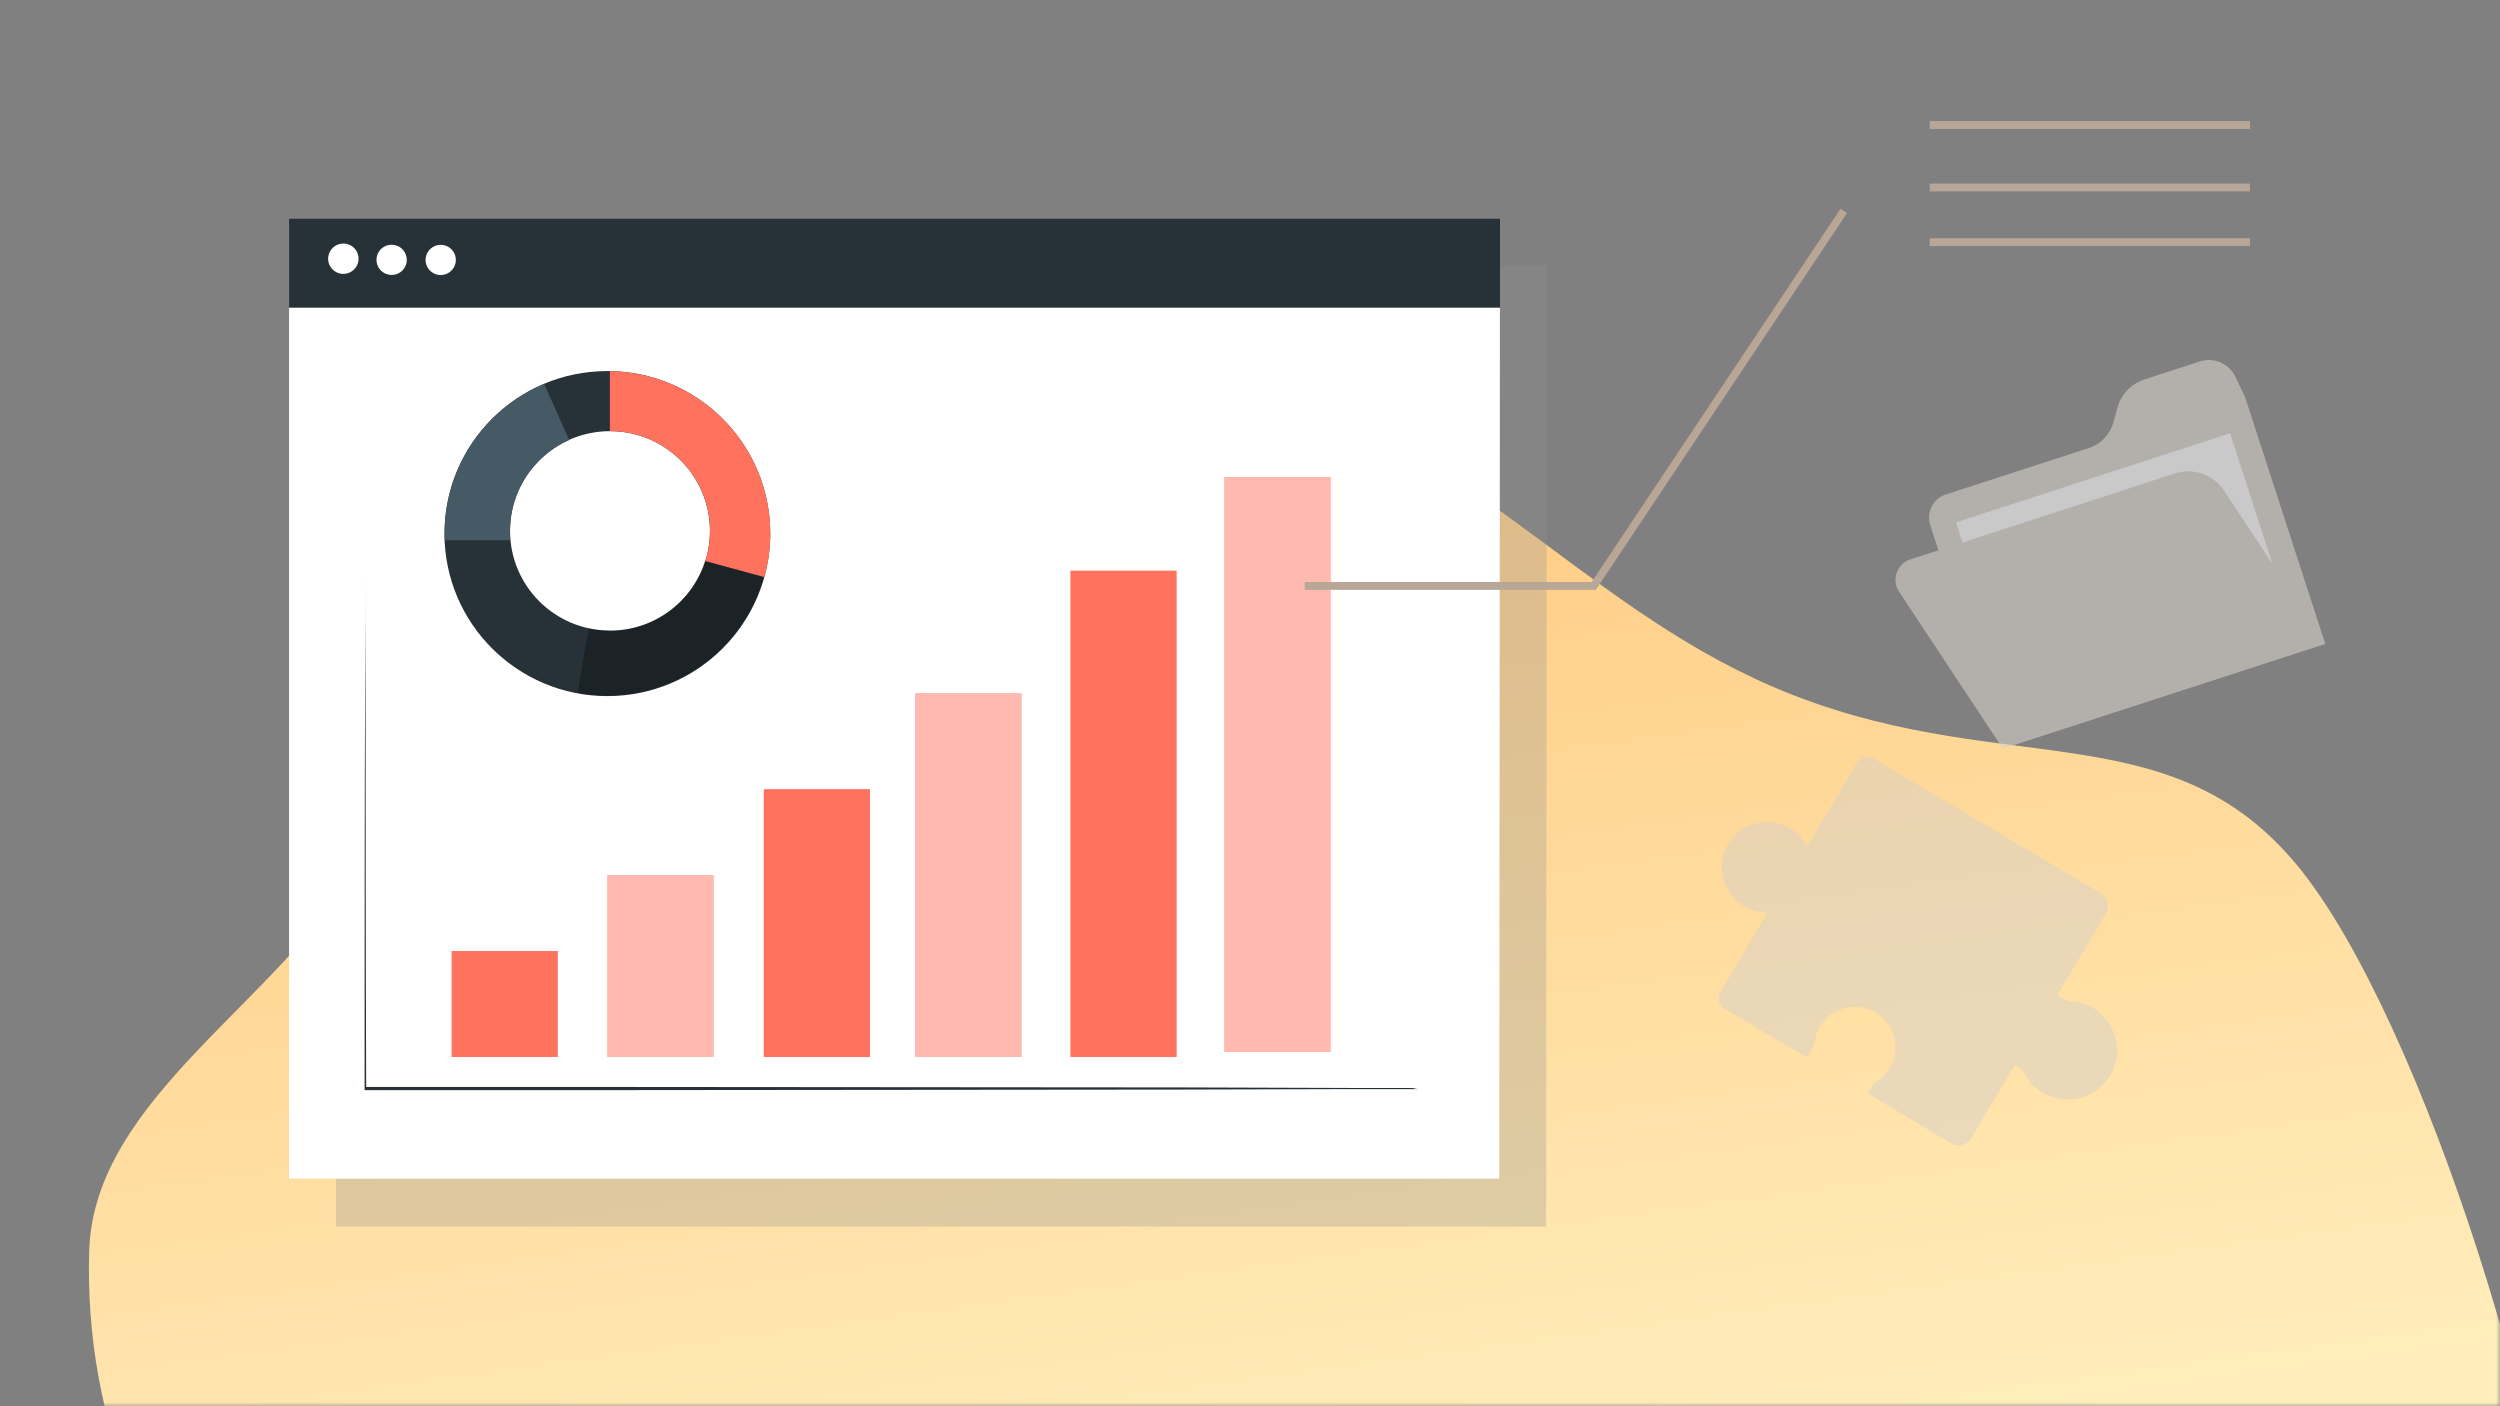 <svg width="320" height="180" fill="none" xmlns="http://www.w3.org/2000/svg"><rect width="100%" height="100%" fill="#808080" stroke="none"/><g clip-path="url(#a)"><mask id="b" style="mask-type:luminance" maskUnits="userSpaceOnUse" x="0" y="0" width="320" height="180"><path d="M320 0H0v180h320V0Z" fill="#fff"/></mask><g mask="url(#b)"><path fill-rule="evenodd" clip-rule="evenodd" d="M329.001 193.501c-1.223 23.886-4.34 35.069-20.251 55.049-16.103 20.229-52.81 32.189-88.155 30.152-34.372-1.981-56.784-29.896-89.352-40.377-28.924-9.308-65.225-1.55-88.824-16.96-23.83-15.562-31.656-40.145-30.999-61.285.608-19.498 24.452-31.927 34.45-49.362 10.537-18.382 3.694-43.674 25.786-55.694 22.375-12.176 57.273-12.114 87.183-5.776 27.821 5.892 42.808 27.798 68.117 38.669 28.515 12.251 50.384 2.689 67.045 22.801 16.315 19.695 34.388 78.959 33.296 100.283l1.704-17.5Z" fill="url(#c)"/><path d="m198 34-155 .289V157h154.904L198 34Z" fill="#908F8F" fill-opacity=".3"/><path d="M192 28.383 37 28.67v122.201h154.904L192 28.383Z" fill="#fff"/><path d="M181.49 139.405h-8.12l-22.112.06-72.941.071H46.668v-.203c0-20.791 0-38.681.072-51.383V73.115c0 3.463 0 8.508.06 14.835 0 12.702 0 30.592.072 51.383l-.204-.204h31.468l72.942.06 22.112.072h7.579l.721.144Z" fill="#263238"/><path d="M71.401 121.73H57.805v13.565H71.4V121.73ZM91.338 112.023H77.742v23.271h13.596v-23.271ZM111.358 101.012H97.762v34.283h13.596v-34.283ZM130.756 88.74H117.16v46.554h13.596V88.74ZM150.612 73.043h-13.596v62.251h13.596V73.043ZM170.319 61.06h-13.596v73.587h13.596V61.06Z" fill="#FF725E"/><path d="M91.338 112.023H77.742v23.271h13.596v-23.271ZM130.756 88.74H117.16v46.554h13.596V88.74ZM170.319 61.06h-13.596v73.587h13.596V61.06Z" fill="#fff" opacity=".5"/><path d="M192 28H37v11.384h155V28Z" fill="#263238"/><path d="M45.89 33.273a1.947 1.947 0 0 1-3.88 0 1.945 1.945 0 0 1 3.88-.3v.3ZM52.063 33.273c0 1.067-.877 1.93-1.946 1.917-1.069-.011-1.934-.874-1.922-1.94a1.92 1.92 0 0 1 1.934-1.918 1.93 1.93 0 0 1 1.934 1.93v.011ZM56.41 35.202a1.932 1.932 0 0 0 1.934-1.93c0-1.065-.866-1.928-1.934-1.928a1.931 1.931 0 0 0-1.933 1.929c0 1.065.865 1.93 1.933 1.93Z" fill="#fff"/><path d="M77.741 47.496c-11.518 0-20.85 9.31-20.85 20.802 0 11.492 9.332 20.803 20.85 20.803 11.519 0 20.851-9.311 20.851-20.803 0-11.491-9.332-20.802-20.85-20.802Zm.313 33.217c-7.063-.012-12.78-5.74-12.768-12.786.012-7.046 5.753-12.75 12.816-12.738 7.062.012 12.78 5.728 12.767 12.774 0 7.046-5.729 12.762-12.791 12.762h-.036l.012-.012Z" fill="#263238"/><path d="M78.066 47.496v7.693c7.063-.012 12.804 5.692 12.816 12.738v.036c0 1.306-.204 2.612-.6 3.858l7.554 2.05c3.075-11.073-3.423-22.54-14.52-25.608a21.23 21.23 0 0 0-5.214-.755h-.036v-.012Z" fill="#FF725E"/><path d="M65.274 67.964c0-5.033 2.966-9.599 7.579-11.648l-3.207-7.177c-7.711 3.259-12.72 10.784-12.732 19.136v.875h8.384c-.036-.395-.048-.79-.036-1.186h.012Z" fill="#455A64"/><path d="M78.053 80.712c-.913 0-1.814-.096-2.702-.287-.325 1.857-.937 5.44-1.406 8.268 1.25.227 2.523.347 3.796.347 9.32-.024 17.5-6.219 20.022-15.17l-7.519-2.073a12.8 12.8 0 0 1-12.191 8.927v-.012Z" fill="#000" opacity=".3"/><g style="mix-blend-mode:multiply" opacity=".6"><path d="m281.566 46.271-7.092 2.304a5.239 5.239 0 0 0-3.431 3.58l-.527 1.906a4.792 4.792 0 0 1-3.142 3.284l-18.297 5.944a3.117 3.117 0 0 0-2.005 3.936l9.287 28.586 41.271-13.408-10.253-31.557-1.257-2.625a3.742 3.742 0 0 0-4.554-1.95Z" fill="#D6D0C9"/><path d="m285.448 55.46-35.085 11.4 7.796 23.994 35.085-11.399-7.796-23.994Z" fill="#FAFAFA"/><path d="M297.621 82.405 256.35 95.813l-13.263-20.07a2.745 2.745 0 0 1 1.449-4.14l33.83-10.991a5.502 5.502 0 0 1 6.328 2.22l12.927 19.573Z" fill="#D6D0C9"/></g><path d="M223.147 115.933c.69.413 1.459.671 2.258.765.272.034.535.097.79.2l-5.978 10.068a1.568 1.568 0 0 0 .538 2.156l10.509 6.227.707-1.188a2.46 2.46 0 0 0 .317-.894c.431-2.824 3.082-4.765 5.915-4.328 2.833.438 4.786 3.078 4.35 5.9a5.175 5.175 0 0 1-2.211 3.498 2.46 2.46 0 0 0-.776.806l-.497.831 10.621 6.345a1.924 1.924 0 0 0 2.636-.663l5.567-9.32.728.431c.084.046.163.097.246.153 1.382 3.194 5.106 4.669 8.309 3.296a6.286 6.286 0 0 0 3.297-8.276 6.325 6.325 0 0 0-5.712-3.807 2.19 2.19 0 0 1-.478-.21l-.932-.555 6.195-10.415a1.911 1.911 0 0 0-.67-2.622l-29.052-17.239a1.573 1.573 0 0 0-2.155.525l-.003.014-6.297 10.602a3.137 3.137 0 0 1-.424-.504 5.696 5.696 0 0 0-2.751-2.198c-3.031-1.086-6.372.478-7.459 3.501a5.812 5.812 0 0 0 2.412 6.906v-.005Z" fill="#D6D0C9" style="mix-blend-mode:multiply" opacity=".5"/><path d="M167 75h37l32-48M247 16h41M247 24h41M247 31h41" stroke="#B8A697" style="mix-blend-mode:multiply"/></g></g><defs><linearGradient id="c" x1="202.785" y1="46.398" x2="222.281" y2="188.137" gradientUnits="userSpaceOnUse"><stop stop-color="#FFC980"/><stop offset="1" stop-color="#FFEEBC"/></linearGradient><clipPath id="a"><path fill="#fff" d="M0 0h320v180H0z"/></clipPath></defs></svg>
